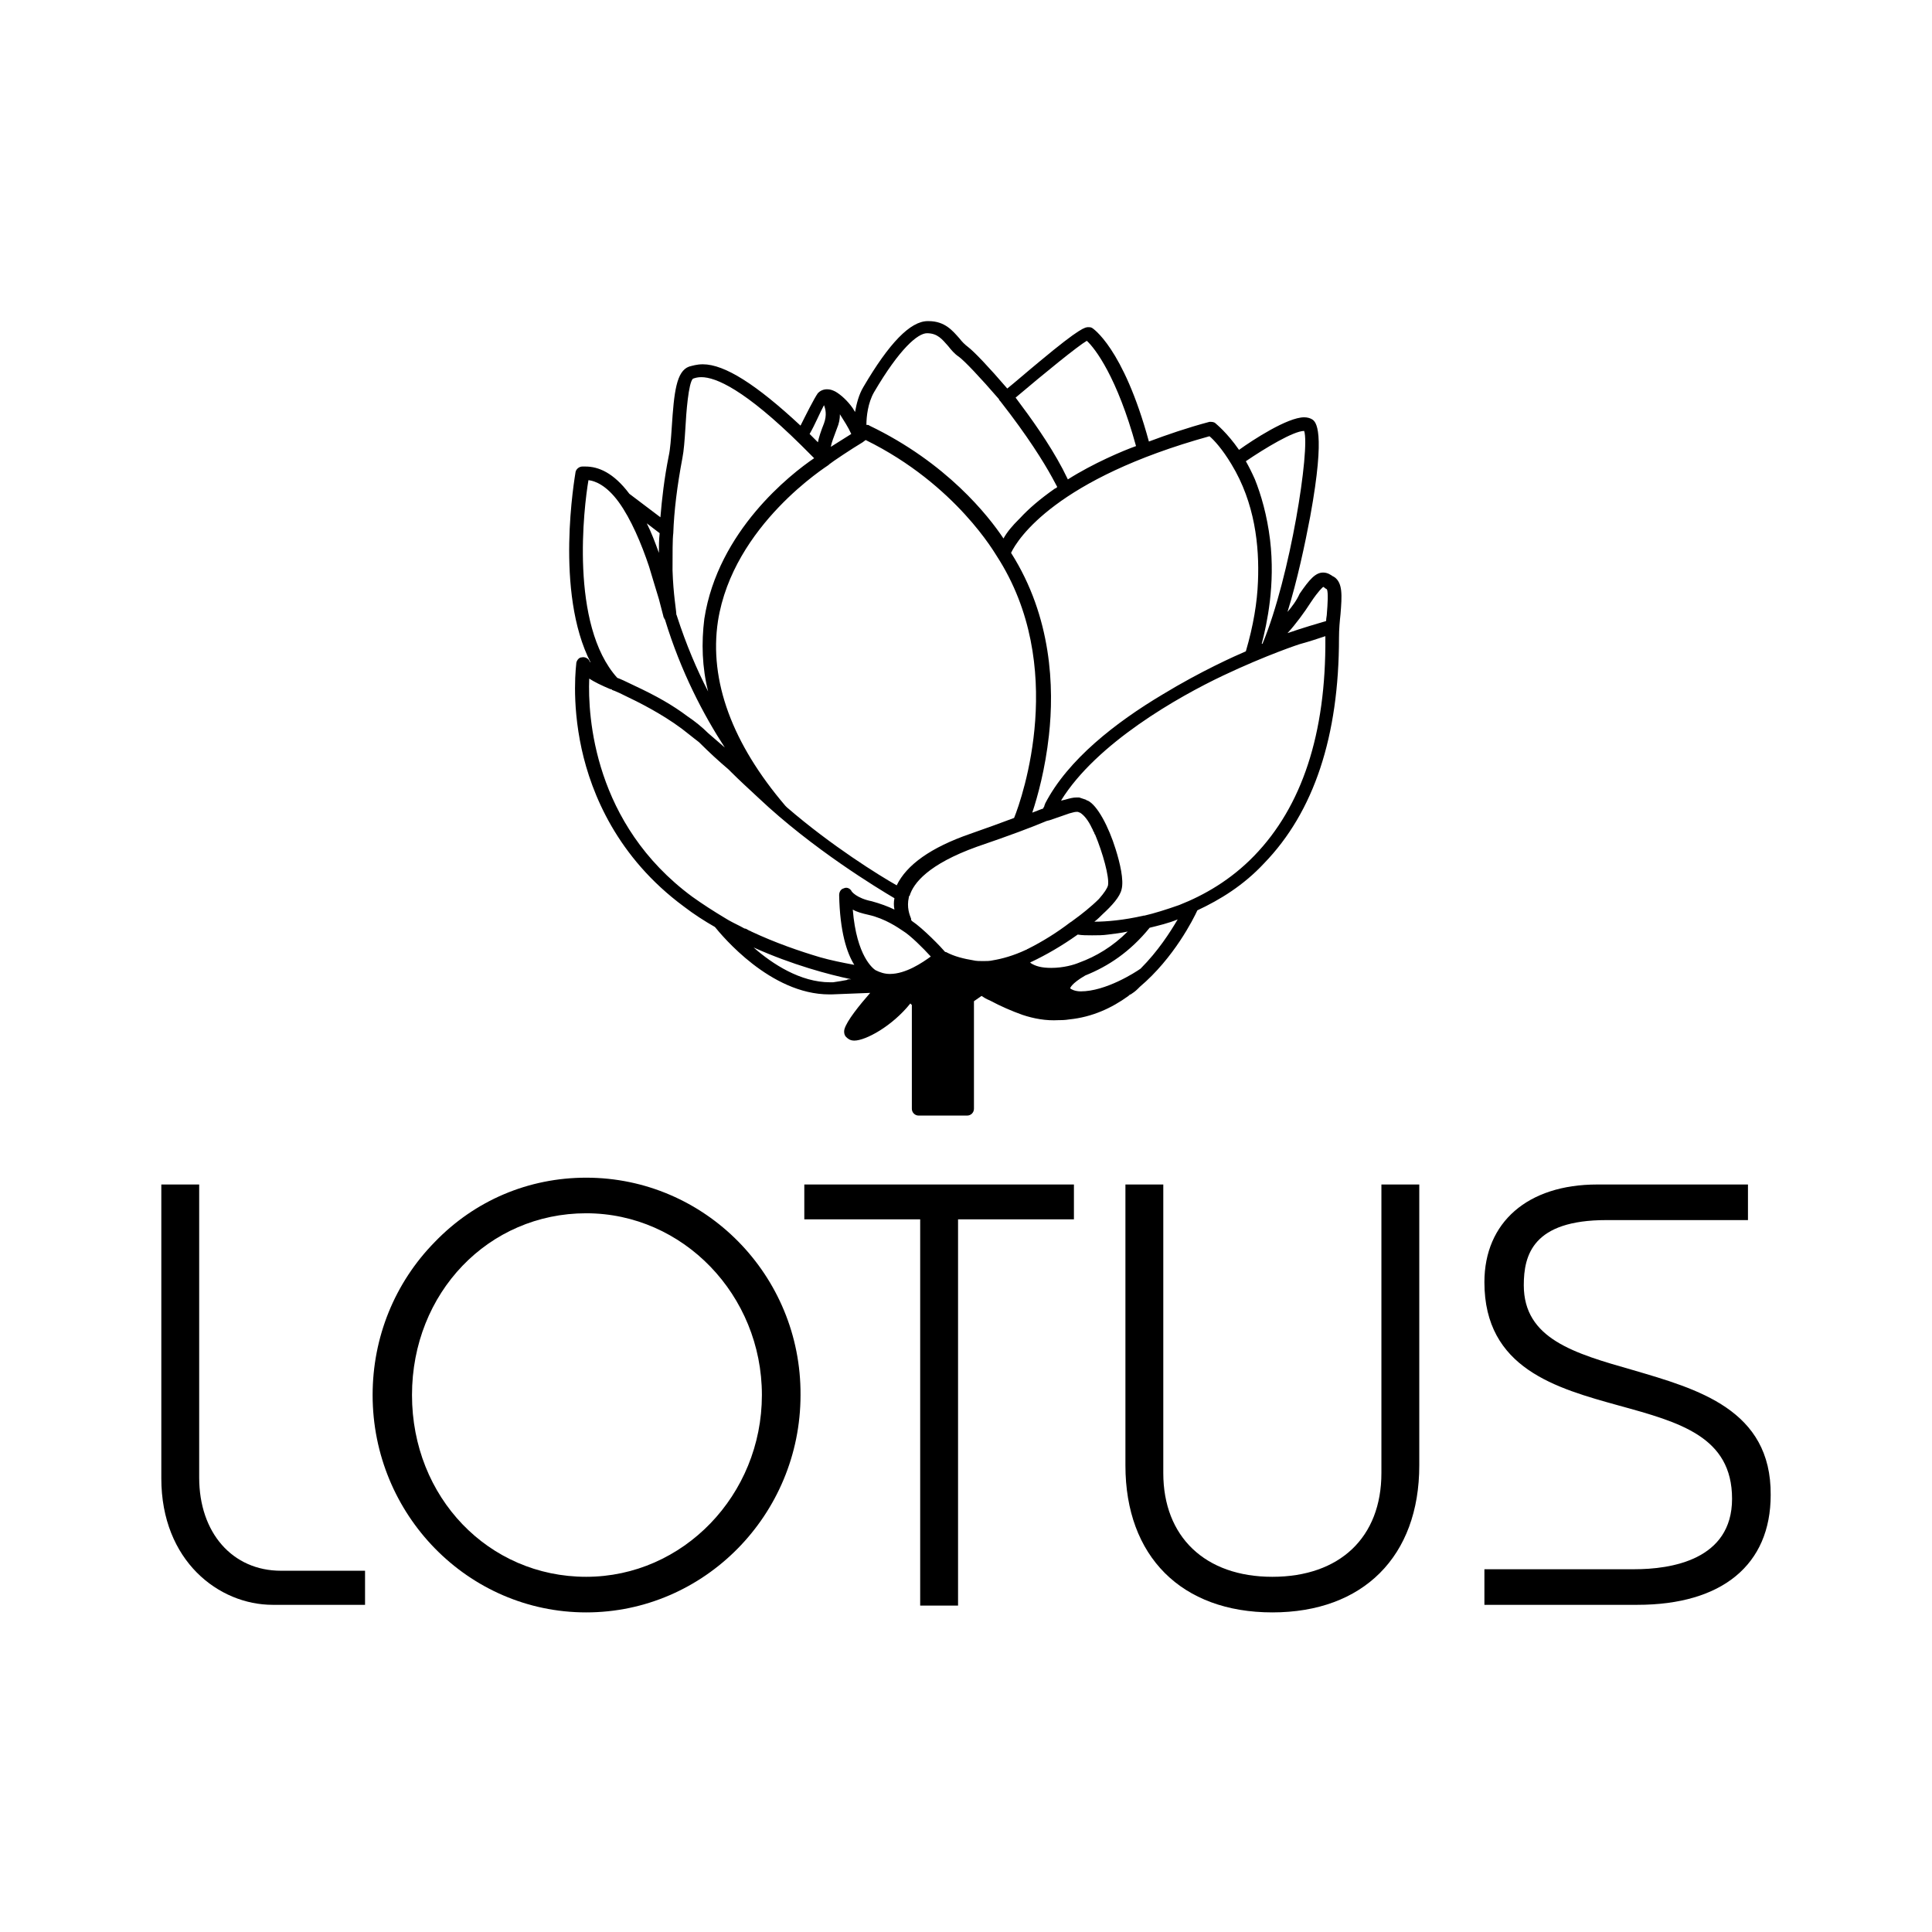 <?xml version="1.0" encoding="utf-8"?>
<!-- Generator: Adobe Illustrator 25.0.0, SVG Export Plug-In . SVG Version: 6.00 Build 0)  -->
<svg version="1.1" id="Ebene_1" xmlns="http://www.w3.org/2000/svg" xmlns:xlink="http://www.w3.org/1999/xlink" x="0px" y="0px"
	 viewBox="0 0 25.51 25.51" style="enable-background:new 0 0 25.51 25.51;" xml:space="preserve">
<style type="text/css">
	.Grün_x0020_bogenförmig{fill:url(#SVGID_1_);stroke:#FFFFFF;stroke-width:0.25;stroke-miterlimit:1;}
</style>
<linearGradient id="SVGID_1_" gradientUnits="userSpaceOnUse" x1="12.756" y1="12.756" x2="13.463" y2="12.049">
	<stop  offset="0" style="stop-color:#249E2E"/>
	<stop  offset="0.983" style="stop-color:#1C371D"/>
</linearGradient>
<g>
	<path d="M7.78,8.72C7.76,8.69,7.72,8.67,7.68,8.68C7.65,8.68,7.62,8.71,7.61,8.75c0,0.02-0.07,0.5,0.07,1.14
		c0.13,0.59,0.47,1.43,1.35,2.08c0.13,0.1,0.27,0.19,0.41,0.27c0.09,0.11,0.73,0.89,1.51,0.89c0.01,0,0.01,0,0.02,0
		c0,0,0.01,0,0.01,0l0.51-0.02c-0.14,0.16-0.31,0.37-0.34,0.48c-0.01,0.04,0,0.08,0.02,0.1c0.02,0.02,0.05,0.05,0.11,0.05
		c0.15,0,0.5-0.19,0.74-0.49l0.02,0.02v1.37c0,0.05,0.04,0.09,0.09,0.09h0.64c0.05,0,0.09-0.04,0.09-0.09v-1.42l0.1-0.07
		c0.03,0.02,0.06,0.04,0.11,0.06c0.15,0.08,0.29,0.14,0.43,0.19c0.15,0.05,0.31,0.08,0.48,0.07h0.01c0.02,0,0.07,0,0.13-0.01
		c0.3-0.03,0.56-0.15,0.78-0.31c0,0,0,0,0,0c0.01-0.01,0.02-0.02,0.03-0.02c0.03-0.02,0.06-0.04,0.09-0.07
		c0.01-0.01,0.01-0.01,0.02-0.02c0,0,0.01-0.01,0.01-0.01c0.45-0.38,0.71-0.9,0.76-1.01c0.3-0.14,0.61-0.33,0.88-0.62
		c0.66-0.68,0.99-1.68,0.99-2.98v0c0-0.11,0.01-0.22,0.02-0.31c0.02-0.25,0.03-0.41-0.08-0.49c-0.01,0-0.01-0.01-0.02-0.01
		c-0.03-0.02-0.07-0.05-0.13-0.05c-0.1,0-0.18,0.09-0.31,0.28C17.12,7.93,17.06,8.01,17,8.08c0.13-0.42,0.23-0.89,0.3-1.26
		c0.21-1.15,0.07-1.25,0.03-1.28c-0.03-0.02-0.07-0.03-0.11-0.03c-0.22,0-0.68,0.3-0.86,0.43c-0.16-0.23-0.3-0.34-0.31-0.35
		c-0.02-0.02-0.05-0.02-0.08-0.02c-0.3,0.08-0.56,0.17-0.8,0.26c-0.34-1.25-0.75-1.5-0.75-1.5c-0.02-0.01-0.03-0.01-0.05-0.01
		c-0.04,0-0.1,0-0.64,0.45c-0.17,0.14-0.33,0.28-0.43,0.36c-0.24-0.28-0.44-0.49-0.52-0.55c-0.04-0.03-0.08-0.07-0.11-0.11
		c-0.09-0.1-0.19-0.23-0.41-0.23h-0.01c-0.23,0-0.51,0.29-0.85,0.87c-0.06,0.1-0.09,0.22-0.11,0.33c-0.01-0.02-0.02-0.03-0.03-0.05
		c-0.07-0.1-0.16-0.18-0.23-0.22c-0.04-0.02-0.07-0.03-0.11-0.03c-0.05,0-0.09,0.02-0.12,0.05c-0.05,0.07-0.16,0.29-0.23,0.43
		c-0.58-0.54-1-0.81-1.29-0.81c-0.08,0-0.14,0.02-0.18,0.03C8.93,4.9,8.9,5.18,8.87,5.64C8.86,5.79,8.85,5.93,8.83,6.02
		c-0.06,0.3-0.09,0.57-0.11,0.81L8.31,6.52C8.1,6.24,7.9,6.16,7.73,6.16c-0.01,0-0.02,0-0.03,0c0,0-0.01,0-0.01,0
		c-0.04,0-0.08,0.03-0.09,0.07C7.59,6.3,7.32,7.82,7.8,8.75C7.79,8.74,7.78,8.73,7.78,8.72 M11.18,12.94
		c-0.05,0.01-0.11,0.02-0.18,0.03c-0.01,0-0.03,0-0.04,0c-0.39,0-0.76-0.24-1.01-0.46c0.51,0.23,1,0.36,1.29,0.42
		C11.21,12.93,11.19,12.93,11.18,12.94 M10.83,12.64c-0.27-0.08-0.59-0.19-0.91-0.34c-0.01-0.01-0.03-0.01-0.04-0.02
		c-0.02-0.01-0.03-0.02-0.05-0.02c-0.07-0.04-0.14-0.07-0.21-0.11c-0.02-0.01-0.03-0.02-0.05-0.03c-0.15-0.09-0.29-0.18-0.43-0.28
		c-1.3-0.96-1.38-2.38-1.36-2.88C7.84,9,7.94,9.05,8.06,9.1c0,0,0,0,0.01,0c0,0,0.01,0,0.01,0.01c0.01,0,0.02,0.01,0.03,0.01
		C8.16,9.14,8.2,9.16,8.24,9.18C8.43,9.27,8.73,9.42,9,9.62C9.08,9.68,9.15,9.74,9.23,9.8c0,0,0,0,0.01,0.01
		c0.12,0.12,0.25,0.24,0.38,0.35c0.01,0.01,0.03,0.03,0.04,0.04c0.1,0.1,0.22,0.21,0.36,0.34c0.71,0.67,1.57,1.19,1.79,1.32
		c-0.01,0.05-0.01,0.1,0,0.15c-0.08-0.04-0.19-0.08-0.3-0.11c-0.2-0.04-0.27-0.13-0.27-0.14c-0.02-0.03-0.06-0.05-0.1-0.03
		c-0.04,0.01-0.06,0.05-0.06,0.09c0.01,0.48,0.1,0.76,0.2,0.92C11.12,12.71,10.97,12.68,10.83,12.64 M11.75,12.86
		c-0.07,0-0.13-0.02-0.19-0.05c0,0,0,0,0,0c0,0,0,0,0,0c0,0,0,0,0,0c-0.03-0.02-0.25-0.18-0.3-0.8c0.05,0.03,0.12,0.05,0.21,0.07
		c0.22,0.05,0.39,0.17,0.45,0.21l0,0c0,0,0,0,0,0c0,0,0,0,0,0c0.1,0.06,0.27,0.23,0.37,0.34C12.18,12.71,11.96,12.86,11.75,12.86
		 M13.57,12.53c-0.01,0-0.01,0.01-0.02,0.01c-0.17,0.08-0.32,0.12-0.44,0.14c-0.04,0.01-0.09,0.01-0.13,0.01
		c-0.04,0-0.09,0-0.13-0.01c-0.12-0.02-0.25-0.05-0.36-0.11c0,0-0.01,0-0.01,0c-0.05-0.06-0.29-0.31-0.44-0.41
		c0,0-0.01-0.01-0.01-0.02c0,0,0,0,0,0c0,0,0-0.01,0-0.01c-0.02-0.05-0.06-0.15-0.03-0.28c0-0.01,0-0.02,0.01-0.02
		c0.05-0.17,0.25-0.42,0.89-0.65c0.44-0.15,0.73-0.26,0.92-0.34c0,0,0,0,0,0l0.04-0.01c0,0,0,0,0,0c0,0,0,0,0,0c0,0,0,0,0,0
		c0,0,0,0,0,0c0.12-0.04,0.2-0.07,0.26-0.09c0.04-0.01,0.07-0.02,0.09-0.02h0c0.01,0,0.01,0,0.02,0c0.01,0,0.02,0.01,0.03,0.01
		c0.05,0.03,0.11,0.1,0.16,0.21c0,0,0,0,0,0c0.01,0.01,0.01,0.03,0.02,0.04c0,0.01,0.01,0.01,0.01,0.02c0,0.01,0,0.01,0.01,0.02
		c0.1,0.24,0.19,0.56,0.17,0.67c-0.01,0.04-0.05,0.1-0.12,0.18c-0.1,0.1-0.24,0.21-0.31,0.26c-0.03,0.02-0.05,0.04-0.07,0.05
		c0,0,0,0,0,0C13.96,12.31,13.77,12.43,13.57,12.53C13.57,12.53,13.57,12.53,13.57,12.53 M13.88,12.78c-0.12,0-0.21-0.02-0.28-0.07
		c0.01,0,0.01-0.01,0.02-0.01c0.19-0.09,0.4-0.21,0.61-0.36c0.06,0.01,0.12,0.01,0.19,0.01c0.07,0,0.14,0,0.21-0.01
		c0.08-0.01,0.17-0.02,0.26-0.04c-0.2,0.2-0.42,0.33-0.64,0.41C14.18,12.74,14.04,12.78,13.88,12.78 M15.06,12.79
		c-0.07,0.05-0.46,0.3-0.79,0.3c-0.08,0-0.13-0.03-0.14-0.04c0,0,0.01-0.06,0.2-0.17c0,0,0,0,0,0c0.3-0.12,0.59-0.31,0.85-0.63
		c0.12-0.03,0.25-0.06,0.37-0.11C15.45,12.31,15.29,12.56,15.06,12.79 M17.31,7.95c0.1-0.15,0.15-0.19,0.16-0.2
		c0.01,0,0.02,0.01,0.03,0.02c0.01,0,0.01,0.01,0.02,0.01c0.02,0.04,0.01,0.2,0,0.32c0,0.03-0.01,0.06-0.01,0.1
		c-0.1,0.03-0.31,0.09-0.51,0.16C17.11,8.24,17.22,8.09,17.31,7.95 M17.18,8.5c0.11-0.03,0.23-0.07,0.32-0.1v0.02
		c0.01,1.27-0.31,2.23-0.94,2.88c-0.31,0.32-0.66,0.52-0.99,0.65c-0.17,0.06-0.33,0.11-0.46,0.14c0,0,0,0,0,0c0,0,0,0-0.01,0
		c-0.26,0.06-0.49,0.08-0.65,0.08c0.04-0.03,0.08-0.07,0.11-0.1c0.12-0.11,0.23-0.23,0.25-0.33c0.03-0.12-0.02-0.34-0.08-0.53
		c-0.09-0.29-0.24-0.58-0.37-0.64c-0.01,0-0.01,0-0.02-0.01c-0.03-0.01-0.06-0.02-0.09-0.03v0c-0.01,0-0.03,0-0.04,0h0h0
		c-0.04,0-0.08,0.01-0.15,0.03c-0.01,0-0.03,0.01-0.05,0.01c0.47-0.76,1.55-1.37,2.14-1.65C16.72,8.65,17.17,8.5,17.18,8.5
		 M17.22,5.69L17.22,5.69c0.08,0.23-0.18,1.92-0.55,2.81l-0.01,0c0.07-0.27,0.18-0.78,0.11-1.37c-0.04-0.33-0.12-0.6-0.2-0.8
		c-0.04-0.09-0.08-0.17-0.12-0.24C16.7,5.92,17.08,5.69,17.22,5.69 M15.97,5.76c0.06,0.05,0.17,0.17,0.29,0.37
		c0.31,0.51,0.37,1.08,0.35,1.55c-0.01,0.27-0.06,0.58-0.16,0.92c-0.14,0.06-0.59,0.26-1.1,0.57c-0.62,0.37-1.25,0.86-1.55,1.44
		c0,0.01-0.01,0.02-0.01,0.03c0,0.01-0.01,0.02-0.01,0.02c0,0.01-0.01,0.01-0.01,0.02c0,0-0.01,0-0.01,0l-0.13,0.05
		c0.07-0.21,0.17-0.57,0.22-1.02c0.07-0.63,0.04-1.56-0.5-2.41C13.44,7.11,13.95,6.32,15.97,5.76 M14.35,4.5
		c0.11,0.1,0.4,0.48,0.65,1.39c-0.17,0.06-0.57,0.23-0.9,0.44c-0.02-0.04-0.04-0.08-0.07-0.14c-0.18-0.34-0.41-0.66-0.62-0.94
		C13.8,4.92,14.23,4.57,14.35,4.5 M11.54,5.18c0.34-0.58,0.58-0.78,0.7-0.78c0.14,0,0.2,0.08,0.28,0.17
		c0.04,0.05,0.08,0.1,0.14,0.14c0.07,0.05,0.28,0.27,0.53,0.56c0,0.01,0.01,0.02,0.02,0.03c0.36,0.46,0.57,0.8,0.68,1
		c0.02,0.04,0.05,0.09,0.07,0.13c-0.01,0.01-0.02,0.02-0.03,0.02c-0.2,0.14-0.35,0.27-0.46,0.39c0,0-0.01,0.01-0.01,0.01
		c0,0-0.01,0.01-0.01,0.01c-0.08,0.08-0.15,0.16-0.2,0.25c-0.2-0.3-0.75-1-1.77-1.49c-0.01-0.01-0.02-0.01-0.04-0.01
		C11.44,5.5,11.46,5.32,11.54,5.18 M10.97,5.9c0.01-0.06,0.04-0.13,0.08-0.24c0.03-0.07,0.04-0.13,0.04-0.19
		c0.05,0.08,0.11,0.17,0.15,0.26c0,0,0,0,0,0L10.97,5.9C10.97,5.9,10.97,5.9,10.97,5.9 M10.94,6.14L10.94,6.14
		c0,0,0.01-0.01,0.01-0.01c0.05-0.04,0.29-0.2,0.44-0.29l0.04-0.03c1.2,0.59,1.72,1.52,1.73,1.53c0,0,0,0,0,0c0,0,0,0,0,0
		c0.94,1.45,0.34,3.19,0.23,3.46c-0.16,0.06-0.35,0.13-0.58,0.21c-0.52,0.18-0.84,0.41-0.97,0.68c-0.23-0.13-0.86-0.52-1.45-1.03
		c0,0,0,0,0,0c0,0,0,0-0.01-0.01c0,0,0,0-0.01-0.01C9.67,9.82,9.36,8.99,9.48,8.2C9.68,6.93,10.93,6.15,10.94,6.14
		C10.94,6.14,10.94,6.14,10.94,6.14 M10.88,5.35c0.02,0.05,0.04,0.13,0,0.24c-0.04,0.1-0.07,0.19-0.08,0.25
		c-0.03-0.03-0.06-0.06-0.09-0.09c-0.01-0.01-0.01-0.01-0.02-0.02C10.76,5.61,10.83,5.44,10.88,5.35 M8.89,7.04
		C8.9,6.75,8.94,6.42,9.01,6.05c0.02-0.1,0.03-0.24,0.04-0.4C9.06,5.46,9.09,5.05,9.15,5c0.03-0.01,0.06-0.02,0.11-0.02
		c0.19,0,0.57,0.16,1.32,0.9C10.64,5.94,10.7,6,10.75,6.05c-0.31,0.21-1.27,0.96-1.45,2.12C9.26,8.49,9.27,8.81,9.35,9.13
		C9.2,8.84,9.06,8.51,8.94,8.14c0-0.01-0.01-0.02-0.01-0.03C8.93,8.06,8.89,7.85,8.88,7.53C8.88,7.31,8.88,7.11,8.89,7.04
		 M8.71,7.04C8.7,7.13,8.7,7.22,8.7,7.3C8.65,7.16,8.6,7.03,8.54,6.91L8.71,7.04z M7.77,6.34c0.09,0.01,0.24,0.07,0.4,0.29
		c0,0,0,0,0,0c0.16,0.22,0.3,0.55,0.4,0.85C8.61,7.61,8.65,7.75,8.7,7.91c0.02,0.08,0.04,0.15,0.06,0.23c0,0.01,0,0.01,0.01,0.02v0
		c0,0,0,0,0,0c0,0.01,0,0.01,0.01,0.02c0.21,0.69,0.51,1.26,0.79,1.69C9.49,9.8,9.42,9.74,9.35,9.68C9.27,9.6,9.17,9.52,9.08,9.46
		c-0.2-0.15-0.41-0.27-0.71-0.41C8.27,9,8.18,8.96,8.15,8.95C7.52,8.25,7.71,6.69,7.77,6.34"/>
	<path d="M2.63,19.51v-3.87h-0.5v3.88c0,1.09,0.76,1.67,1.47,1.67h1.22v-0.45H3.71C3.07,20.74,2.63,20.24,2.63,19.51"/>
	<path d="M7.74,15.55c-0.76,0-1.47,0.3-2,0.85c-0.53,0.54-0.82,1.26-0.82,2.02c0,1.58,1.26,2.87,2.82,2.87
		c1.56,0,2.83-1.29,2.83-2.87C10.58,16.84,9.31,15.55,7.74,15.55 M7.74,20.82c-1.29,0-2.3-1.05-2.3-2.4c0-1.35,1.01-2.4,2.3-2.4
		c1.28,0,2.32,1.08,2.32,2.4C10.06,19.74,9.02,20.82,7.74,20.82"/>
	<polygon points="10.62,16.1 12.15,16.1 12.15,21.2 12.65,21.2 12.65,16.1 14.18,16.1 14.18,15.64 10.62,15.64 	"/>
	<path d="M18.24,19.45c0,0.85-0.55,1.37-1.44,1.37c-0.89,0-1.44-0.53-1.44-1.37v-3.81h-0.5v3.71c0,1.2,0.74,1.94,1.94,1.94
		c1.2,0,1.94-0.74,1.94-1.94v-3.71h-0.5V19.45z"/>
	<path d="M21.56,18.09c-0.77-0.22-1.44-0.41-1.44-1.12c0-0.4,0.12-0.86,1.09-0.86h1.87v-0.47h-1.99c-0.92,0-1.49,0.5-1.49,1.29
		c0,1.14,0.95,1.4,1.78,1.63c0.8,0.22,1.49,0.41,1.49,1.23c0,0.81-0.81,0.93-1.29,0.93H19.6v0.47h2.02c1.12,0,1.76-0.53,1.76-1.45
		C23.39,18.61,22.41,18.34,21.56,18.09"/>
</g>
</svg>
